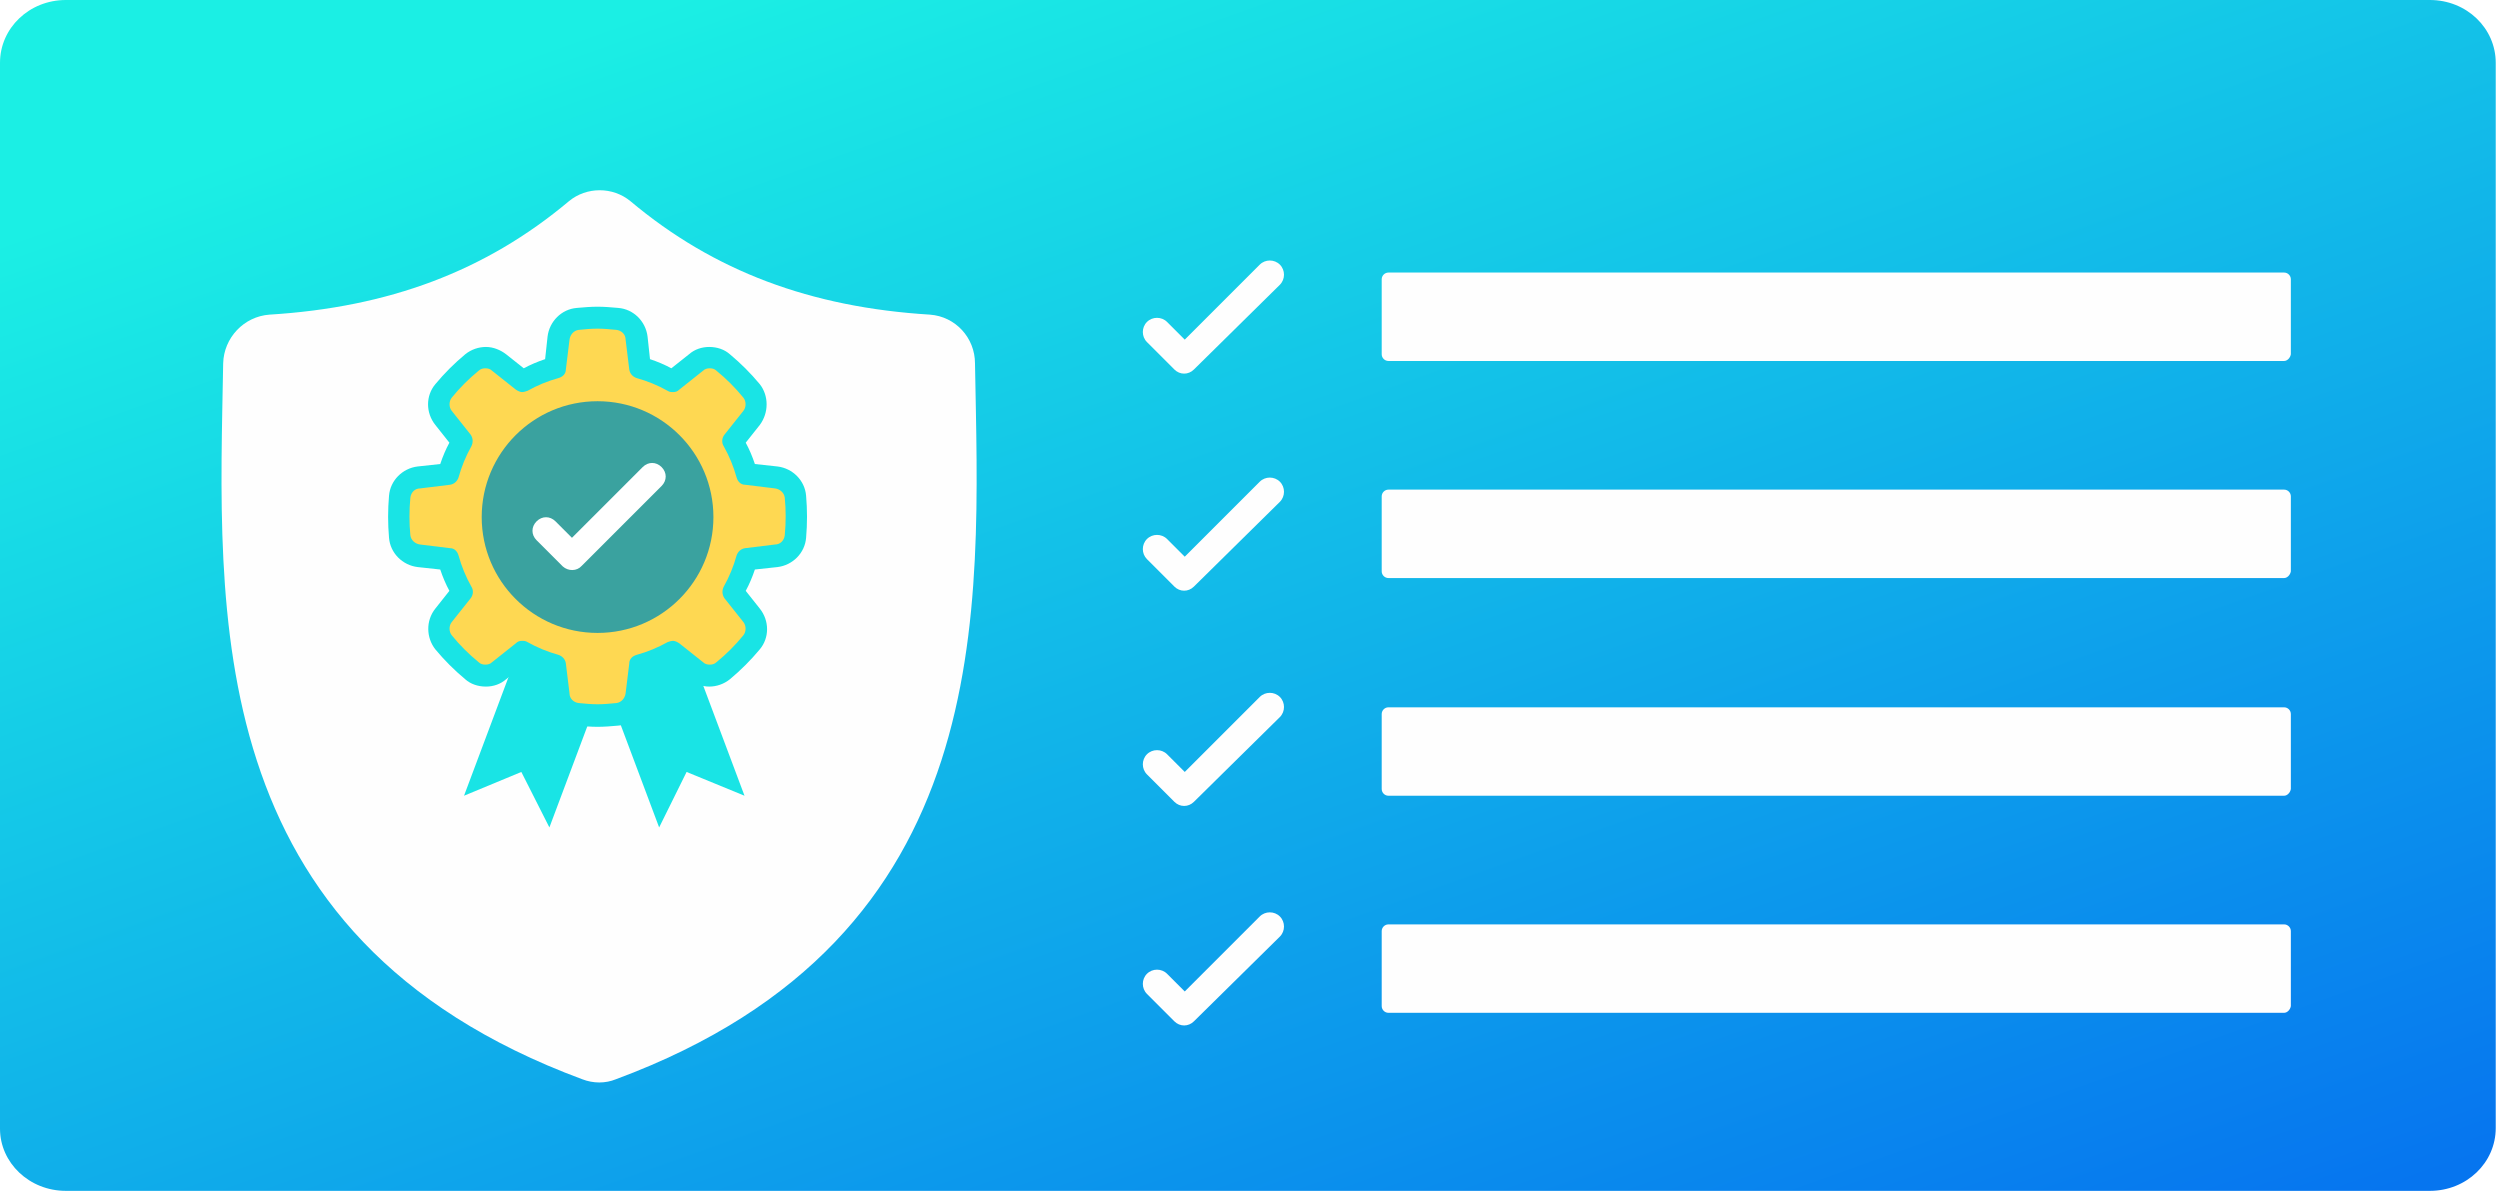 <svg width="410" height="196" viewBox="0 0 410 196" fill="none" xmlns="http://www.w3.org/2000/svg">
<g clip-path="url(#clip0)">
<path d="M10.8 195.3H398.5C404.5 195.3 409.3 190.7 409.3 185V10.3C409.3 4.6 404.5 0 398.5 0H10.8C4.8 0 0 4.6 0 10.3V185.1C0 190.7 4.8 195.3 10.8 195.3Z" fill="url(#paint0_linear)"/>
<g filter="url(#filter0_d)">
<path d="M152.5 47.6C133 46.4 117.1 40.5 103.4 29C100.5 26.6 96.2 26.6 93.3 29C79.6 40.5 63.7 46.4 44.2 47.6C40 47.9 36.7 51.4 36.6 55.6C35.9 96.2 32.4 149.6 95.5 173C97.3 173.7 99.3 173.7 101 173C164.1 149.6 160.6 96.2 159.9 55.6C159.9 51.4 156.7 47.9 152.5 47.6Z" fill="#FEFEFE"/>
</g>
<g filter="url(#filter1_d)">
<path d="M374.6 55.2H227.7C227.1 55.2 226.6 54.7 226.6 54.1V41.8C226.6 41.2 227.1 40.7 227.7 40.7H374.6C375.2 40.7 375.7 41.2 375.7 41.8V54.1C375.6 54.7 375.1 55.2 374.6 55.2Z" fill="#FEFEFE"/>
</g>
<g filter="url(#filter2_d)">
<path d="M374.6 90.8H227.7C227.1 90.8 226.6 90.3 226.6 89.7V77.4C226.6 76.8 227.1 76.3 227.7 76.3H374.6C375.2 76.3 375.7 76.8 375.7 77.4V89.7C375.6 90.3 375.1 90.8 374.6 90.8Z" fill="#FEFEFE"/>
</g>
<g filter="url(#filter3_d)">
<path d="M374.6 126.5H227.7C227.1 126.5 226.6 126 226.6 125.4V113.1C226.6 112.5 227.1 112 227.7 112H374.6C375.2 112 375.7 112.5 375.7 113.1V125.4C375.6 126 375.1 126.5 374.6 126.5Z" fill="#FEFEFE"/>
</g>
<g filter="url(#filter4_d)">
<path d="M374.6 162.1H227.7C227.1 162.1 226.6 161.6 226.6 161V148.7C226.6 148.1 227.1 147.6 227.7 147.6H374.6C375.2 147.6 375.7 148.1 375.7 148.7V161C375.6 161.6 375.1 162.1 374.6 162.1Z" fill="#FEFEFE"/>
</g>
<g filter="url(#filter5_d)">
<path d="M192.6 56.6L188.1 52.1C187.2 51.2 187.2 49.7 188.1 48.8C189 47.9 190.5 47.9 191.4 48.8L194.3 51.7L206.6 39.4C207.5 38.5 209 38.5 209.9 39.4C210.8 40.3 210.8 41.8 209.9 42.7L195.8 56.6C194.9 57.5 193.5 57.5 192.6 56.6Z" fill="#FEFEFE"/>
</g>
<g filter="url(#filter6_d)">
<path d="M192.6 92.2L188.1 87.7C187.2 86.8 187.2 85.3 188.1 84.4C189 83.5 190.5 83.5 191.4 84.4L194.3 87.3L206.6 75C207.5 74.1 209 74.1 209.9 75C210.8 75.9 210.8 77.4 209.9 78.3L195.8 92.2C194.9 93.1 193.5 93.1 192.6 92.2Z" fill="#FEFEFE"/>
</g>
<g filter="url(#filter7_d)">
<path d="M192.6 127.5L188.1 123C187.2 122.1 187.2 120.6 188.1 119.7C189 118.8 190.5 118.8 191.4 119.7L194.3 122.6L206.6 110.3C207.5 109.4 209 109.4 209.9 110.3C210.8 111.2 210.8 112.7 209.9 113.6L195.8 127.5C194.9 128.4 193.5 128.4 192.6 127.5Z" fill="#FEFEFE"/>
</g>
<g filter="url(#filter8_d)">
<path d="M192.6 163.5L188.1 159C187.2 158.1 187.2 156.6 188.1 155.7C189 154.8 190.5 154.8 191.4 155.7L194.3 158.6L206.6 146.3C207.5 145.4 209 145.4 209.9 146.3C210.8 147.2 210.8 148.7 209.9 149.6L195.8 163.5C194.9 164.4 193.5 164.4 192.6 163.5Z" fill="#FEFEFE"/>
</g>
<path d="M90.1 135.7L85.5 126.6L76.1 130.5L87.2 100.9L101.2 106.1L90.1 135.7Z" fill="#19E4E5"/>
<path d="M108.1 135.7L112.6 126.6L122.1 130.5L111 100.9L97 106.1L108.1 135.7Z" fill="#19E4E5"/>
<path d="M98 117.4C96.9 117.4 95.8 117.3 94.7 117.2C93.1 117 91.7 115.7 91.5 114.1L90.9 109.3C89 108.8 87.2 108 85.5 107.1L81.7 110.1C81.1 110.6 80.3 110.9 79.5 110.9C78.7 110.9 77.9 110.6 77.3 110.1C75.6 108.7 74.1 107.2 72.7 105.5C71.7 104.2 71.7 102.4 72.7 101.1L75.7 97.3C74.8 95.6 74 93.8 73.5 91.9L68.7 91.3C67 91.1 65.7 89.8 65.6 88.1C65.4 85.9 65.4 83.7 65.6 81.6C65.8 80 67.1 78.6 68.7 78.4L73.5 77.8C74 75.9 74.8 74.1 75.7 72.4L72.7 68.6C71.7 67.3 71.7 65.4 72.7 64.2C74.1 62.5 75.6 61 77.3 59.6C77.9 59.1 78.7 58.8 79.5 58.8C80.3 58.8 81.1 59.1 81.7 59.6L85.5 62.6C87.2 61.7 89 60.9 90.9 60.4L91.5 55.6C91.7 53.9 93 52.6 94.7 52.5C95.8 52.4 96.9 52.3 98 52.3C99.1 52.3 100.2 52.4 101.3 52.5C102.9 52.7 104.3 54 104.5 55.6L105.1 60.4C107 60.9 108.8 61.7 110.5 62.6L114.3 59.6C114.9 59.1 115.7 58.8 116.5 58.8C117.3 58.8 118.1 59.1 118.7 59.6C120.4 61 121.9 62.5 123.3 64.2C124.3 65.5 124.3 67.3 123.3 68.6L120.3 72.4C121.2 74.1 122 75.9 122.5 77.8L127.3 78.4C129 78.6 130.3 79.9 130.4 81.6C130.6 83.8 130.6 86 130.4 88.1C130.2 89.7 128.9 91.1 127.3 91.3L122.5 91.9C122 93.8 121.2 95.6 120.3 97.3L123.3 101.1C124.3 102.4 124.3 104.3 123.3 105.5C121.9 107.2 120.4 108.7 118.7 110.1C118.1 110.6 117.3 110.9 116.5 110.9C115.7 110.9 114.9 110.6 114.3 110.1L110.5 107.1C108.8 108 107 108.8 105.1 109.3L104.5 114.1C104.3 115.8 103 117.1 101.3 117.2C100.2 117.3 99.1 117.4 98 117.4Z" fill="#FED852"/>
<path d="M98 53.9C99 53.9 100.1 54 101.1 54.1C101.9 54.2 102.6 54.8 102.6 55.7L103.2 60.6C103.3 61.3 103.8 61.8 104.4 62C106.2 62.5 107.9 63.2 109.5 64.1C109.8 64.3 110.1 64.3 110.4 64.3C110.8 64.3 111.1 64.2 111.4 63.9L115.3 60.8C115.6 60.5 116 60.4 116.4 60.4C116.8 60.4 117.2 60.5 117.5 60.8C119.1 62.1 120.6 63.6 121.9 65.2C122.4 65.8 122.4 66.8 121.9 67.4L118.8 71.3C118.4 71.8 118.3 72.6 118.7 73.2C119.6 74.8 120.3 76.5 120.8 78.3C121 79 121.5 79.5 122.2 79.5L127.1 80.1C127.9 80.2 128.6 80.8 128.7 81.6C128.9 83.6 128.9 85.7 128.7 87.8C128.6 88.6 128 89.3 127.1 89.3L122.2 89.9C121.5 90 121 90.5 120.8 91.1C120.3 92.9 119.6 94.6 118.7 96.2C118.4 96.8 118.4 97.5 118.8 98.1L121.9 102C122.4 102.6 122.4 103.6 121.9 104.2C120.6 105.8 119.1 107.3 117.5 108.6C117.2 108.9 116.8 109 116.4 109C116 109 115.6 108.9 115.3 108.6L111.4 105.5C111.1 105.3 110.7 105.1 110.4 105.1C110.1 105.1 109.8 105.2 109.5 105.3C107.9 106.2 106.2 106.9 104.4 107.4C103.7 107.6 103.2 108.1 103.2 108.8L102.6 113.7C102.5 114.5 101.9 115.2 101.1 115.3C100.1 115.4 99 115.5 98 115.5C97 115.5 95.9 115.4 94.9 115.3C94.1 115.2 93.4 114.6 93.4 113.7L92.8 108.8C92.7 108.1 92.2 107.6 91.6 107.4C89.8 106.9 88.1 106.2 86.5 105.3C86.2 105.1 85.9 105.1 85.6 105.1C85.2 105.1 84.9 105.2 84.6 105.5L80.7 108.6C80.4 108.9 80 109 79.6 109C79.2 109 78.8 108.9 78.5 108.6C76.9 107.3 75.4 105.8 74.1 104.2C73.6 103.6 73.6 102.6 74.1 102L77.2 98.1C77.6 97.6 77.7 96.8 77.3 96.2C76.4 94.6 75.7 92.9 75.2 91.1C75 90.4 74.5 89.9 73.8 89.9L68.9 89.3C68.1 89.2 67.4 88.6 67.3 87.8C67.1 85.8 67.1 83.7 67.3 81.6C67.4 80.8 68 80.1 68.9 80.1L73.8 79.5C74.5 79.4 75 78.9 75.2 78.3C75.7 76.5 76.4 74.8 77.3 73.2C77.6 72.6 77.6 71.9 77.2 71.3L74.1 67.4C73.6 66.8 73.6 65.8 74.1 65.2C75.4 63.6 76.9 62.1 78.5 60.8C78.8 60.5 79.2 60.4 79.6 60.4C80 60.4 80.4 60.5 80.7 60.8L84.6 63.9C84.9 64.1 85.3 64.3 85.6 64.3C85.9 64.3 86.2 64.2 86.5 64.1C88.1 63.2 89.8 62.5 91.6 62C92.3 61.8 92.8 61.3 92.8 60.6L93.4 55.7C93.5 54.9 94.1 54.2 94.9 54.1C95.9 54 96.9 53.9 98 53.9ZM98 50.3C96.9 50.3 95.7 50.4 94.6 50.5C92.1 50.7 90.1 52.7 89.8 55.2L89.4 58.9C88.2 59.3 87 59.8 85.9 60.4L83 58.1C82.1 57.4 80.9 56.9 79.7 56.9C78.5 56.9 77.3 57.3 76.3 58.1C74.5 59.6 72.9 61.2 71.4 63C69.8 64.9 69.8 67.7 71.4 69.7L73.7 72.6C73.1 73.7 72.6 74.9 72.2 76.1L68.5 76.5C66 76.8 64 78.8 63.8 81.3C63.6 83.6 63.6 85.9 63.8 88.2C64 90.7 66 92.7 68.5 93L72.2 93.4C72.6 94.6 73.1 95.8 73.7 96.9L71.4 99.8C69.8 101.8 69.9 104.6 71.4 106.5C72.9 108.3 74.5 109.9 76.3 111.4C77.2 112.2 78.4 112.6 79.7 112.6C80.9 112.6 82.1 112.2 83 111.4L85.9 109.1C87 109.7 88.2 110.2 89.4 110.6L89.8 114.3C90.1 116.8 92.1 118.8 94.6 119C95.7 119.1 96.9 119.2 98 119.2C99.1 119.2 100.3 119.1 101.4 119C103.9 118.8 105.9 116.8 106.2 114.3L106.6 110.6C107.8 110.2 109 109.7 110.1 109.1L113 111.4C113.9 112.1 115.1 112.6 116.3 112.6C117.5 112.6 118.7 112.2 119.7 111.4C121.5 109.9 123.1 108.3 124.6 106.5C126.2 104.6 126.2 101.8 124.6 99.8L122.3 96.9C122.9 95.8 123.4 94.6 123.8 93.4L127.5 93C130 92.7 132 90.7 132.2 88.2C132.4 85.9 132.4 83.6 132.2 81.3C132 78.8 130 76.8 127.5 76.5L123.8 76.1C123.4 74.9 122.9 73.7 122.3 72.6L124.6 69.7C126.1 67.7 126.1 64.9 124.6 63C123.1 61.2 121.5 59.6 119.7 58.1C118.8 57.3 117.6 56.9 116.3 56.9C115.1 56.9 113.9 57.3 113 58.1L110.1 60.4C109 59.8 107.8 59.3 106.6 58.9L106.2 55.2C105.9 52.7 103.9 50.7 101.4 50.5C100.3 50.4 99.1 50.3 98 50.3Z" fill="#19E4E5"/>
<path d="M98 103.8C108.493 103.8 117 95.293 117 84.8C117 74.307 108.493 65.8 98 65.8C87.507 65.8 79 74.307 79 84.8C79 95.293 87.507 103.8 98 103.8Z" fill="#3AA29F"/>
<path d="M92.3 92.9L88 88.6C87.1 87.7 87.1 86.4 88 85.5C88.9 84.6 90.2 84.6 91.1 85.5L93.8 88.2L105.4 76.6C106.3 75.7 107.6 75.7 108.5 76.6C109.4 77.5 109.4 78.8 108.5 79.7L95.4 92.8C94.6 93.7 93.2 93.7 92.3 92.9Z" fill="white"/>
</g>
<defs>
<filter id="filter0_d" x="32.33" y="27.2" width="131.84" height="154.325" filterUnits="userSpaceOnUse" color-interpolation-filters="sRGB">
<feFlood flood-opacity="0" result="BackgroundImageFix"/>
<feColorMatrix in="SourceAlpha" type="matrix" values="0 0 0 0 0 0 0 0 0 0 0 0 0 0 0 0 0 0 127 0"/>
<feOffset dy="4"/>
<feGaussianBlur stdDeviation="2"/>
<feColorMatrix type="matrix" values="0 0 0 0 0.102 0 0 0 0 0.914 0 0 0 0 0.898 0 0 0 0.4 0"/>
<feBlend mode="normal" in2="BackgroundImageFix" result="effect1_dropShadow"/>
<feBlend mode="normal" in="SourceGraphic" in2="effect1_dropShadow" result="shape"/>
</filter>
<filter id="filter1_d" x="222.6" y="40.7" width="157.1" height="22.5" filterUnits="userSpaceOnUse" color-interpolation-filters="sRGB">
<feFlood flood-opacity="0" result="BackgroundImageFix"/>
<feColorMatrix in="SourceAlpha" type="matrix" values="0 0 0 0 0 0 0 0 0 0 0 0 0 0 0 0 0 0 127 0"/>
<feOffset dy="4"/>
<feGaussianBlur stdDeviation="2"/>
<feColorMatrix type="matrix" values="0 0 0 0 0.102 0 0 0 0 0.914 0 0 0 0 0.898 0 0 0 0.4 0"/>
<feBlend mode="normal" in2="BackgroundImageFix" result="effect1_dropShadow"/>
<feBlend mode="normal" in="SourceGraphic" in2="effect1_dropShadow" result="shape"/>
</filter>
<filter id="filter2_d" x="222.6" y="76.3" width="157.1" height="22.5" filterUnits="userSpaceOnUse" color-interpolation-filters="sRGB">
<feFlood flood-opacity="0" result="BackgroundImageFix"/>
<feColorMatrix in="SourceAlpha" type="matrix" values="0 0 0 0 0 0 0 0 0 0 0 0 0 0 0 0 0 0 127 0"/>
<feOffset dy="4"/>
<feGaussianBlur stdDeviation="2"/>
<feColorMatrix type="matrix" values="0 0 0 0 0.102 0 0 0 0 0.914 0 0 0 0 0.898 0 0 0 0.4 0"/>
<feBlend mode="normal" in2="BackgroundImageFix" result="effect1_dropShadow"/>
<feBlend mode="normal" in="SourceGraphic" in2="effect1_dropShadow" result="shape"/>
</filter>
<filter id="filter3_d" x="222.6" y="112" width="157.1" height="22.5" filterUnits="userSpaceOnUse" color-interpolation-filters="sRGB">
<feFlood flood-opacity="0" result="BackgroundImageFix"/>
<feColorMatrix in="SourceAlpha" type="matrix" values="0 0 0 0 0 0 0 0 0 0 0 0 0 0 0 0 0 0 127 0"/>
<feOffset dy="4"/>
<feGaussianBlur stdDeviation="2"/>
<feColorMatrix type="matrix" values="0 0 0 0 0.102 0 0 0 0 0.914 0 0 0 0 0.898 0 0 0 0.4 0"/>
<feBlend mode="normal" in2="BackgroundImageFix" result="effect1_dropShadow"/>
<feBlend mode="normal" in="SourceGraphic" in2="effect1_dropShadow" result="shape"/>
</filter>
<filter id="filter4_d" x="222.6" y="147.6" width="157.1" height="22.5" filterUnits="userSpaceOnUse" color-interpolation-filters="sRGB">
<feFlood flood-opacity="0" result="BackgroundImageFix"/>
<feColorMatrix in="SourceAlpha" type="matrix" values="0 0 0 0 0 0 0 0 0 0 0 0 0 0 0 0 0 0 127 0"/>
<feOffset dy="4"/>
<feGaussianBlur stdDeviation="2"/>
<feColorMatrix type="matrix" values="0 0 0 0 0.102 0 0 0 0 0.914 0 0 0 0 0.898 0 0 0 0.4 0"/>
<feBlend mode="normal" in2="BackgroundImageFix" result="effect1_dropShadow"/>
<feBlend mode="normal" in="SourceGraphic" in2="effect1_dropShadow" result="shape"/>
</filter>
<filter id="filter5_d" x="183.425" y="38.725" width="31.15" height="26.55" filterUnits="userSpaceOnUse" color-interpolation-filters="sRGB">
<feFlood flood-opacity="0" result="BackgroundImageFix"/>
<feColorMatrix in="SourceAlpha" type="matrix" values="0 0 0 0 0 0 0 0 0 0 0 0 0 0 0 0 0 0 127 0"/>
<feOffset dy="4"/>
<feGaussianBlur stdDeviation="2"/>
<feColorMatrix type="matrix" values="0 0 0 0 0.102 0 0 0 0 0.914 0 0 0 0 0.898 0 0 0 0.4 0"/>
<feBlend mode="normal" in2="BackgroundImageFix" result="effect1_dropShadow"/>
<feBlend mode="normal" in="SourceGraphic" in2="effect1_dropShadow" result="shape"/>
</filter>
<filter id="filter6_d" x="183.425" y="74.325" width="31.15" height="26.55" filterUnits="userSpaceOnUse" color-interpolation-filters="sRGB">
<feFlood flood-opacity="0" result="BackgroundImageFix"/>
<feColorMatrix in="SourceAlpha" type="matrix" values="0 0 0 0 0 0 0 0 0 0 0 0 0 0 0 0 0 0 127 0"/>
<feOffset dy="4"/>
<feGaussianBlur stdDeviation="2"/>
<feColorMatrix type="matrix" values="0 0 0 0 0.102 0 0 0 0 0.914 0 0 0 0 0.898 0 0 0 0.4 0"/>
<feBlend mode="normal" in2="BackgroundImageFix" result="effect1_dropShadow"/>
<feBlend mode="normal" in="SourceGraphic" in2="effect1_dropShadow" result="shape"/>
</filter>
<filter id="filter7_d" x="183.425" y="109.625" width="31.15" height="26.55" filterUnits="userSpaceOnUse" color-interpolation-filters="sRGB">
<feFlood flood-opacity="0" result="BackgroundImageFix"/>
<feColorMatrix in="SourceAlpha" type="matrix" values="0 0 0 0 0 0 0 0 0 0 0 0 0 0 0 0 0 0 127 0"/>
<feOffset dy="4"/>
<feGaussianBlur stdDeviation="2"/>
<feColorMatrix type="matrix" values="0 0 0 0 0.102 0 0 0 0 0.914 0 0 0 0 0.898 0 0 0 0.4 0"/>
<feBlend mode="normal" in2="BackgroundImageFix" result="effect1_dropShadow"/>
<feBlend mode="normal" in="SourceGraphic" in2="effect1_dropShadow" result="shape"/>
</filter>
<filter id="filter8_d" x="183.425" y="145.625" width="31.15" height="26.55" filterUnits="userSpaceOnUse" color-interpolation-filters="sRGB">
<feFlood flood-opacity="0" result="BackgroundImageFix"/>
<feColorMatrix in="SourceAlpha" type="matrix" values="0 0 0 0 0 0 0 0 0 0 0 0 0 0 0 0 0 0 127 0"/>
<feOffset dy="4"/>
<feGaussianBlur stdDeviation="2"/>
<feColorMatrix type="matrix" values="0 0 0 0 0.102 0 0 0 0 0.914 0 0 0 0 0.898 0 0 0 0.4 0"/>
<feBlend mode="normal" in2="BackgroundImageFix" result="effect1_dropShadow"/>
<feBlend mode="normal" in="SourceGraphic" in2="effect1_dropShadow" result="shape"/>
</filter>
<linearGradient id="paint0_linear" x1="72.566" y1="13.617" x2="166.436" y2="275.923" gradientUnits="userSpaceOnUse">
<stop stop-color="#1BEFE4"/>
<stop offset="1" stop-color="#0675EF"/>
</linearGradient>
<clipPath id="clip0">
<rect width="409.3" height="195.3" fill="white"/>
</clipPath>
</defs>
</svg>

